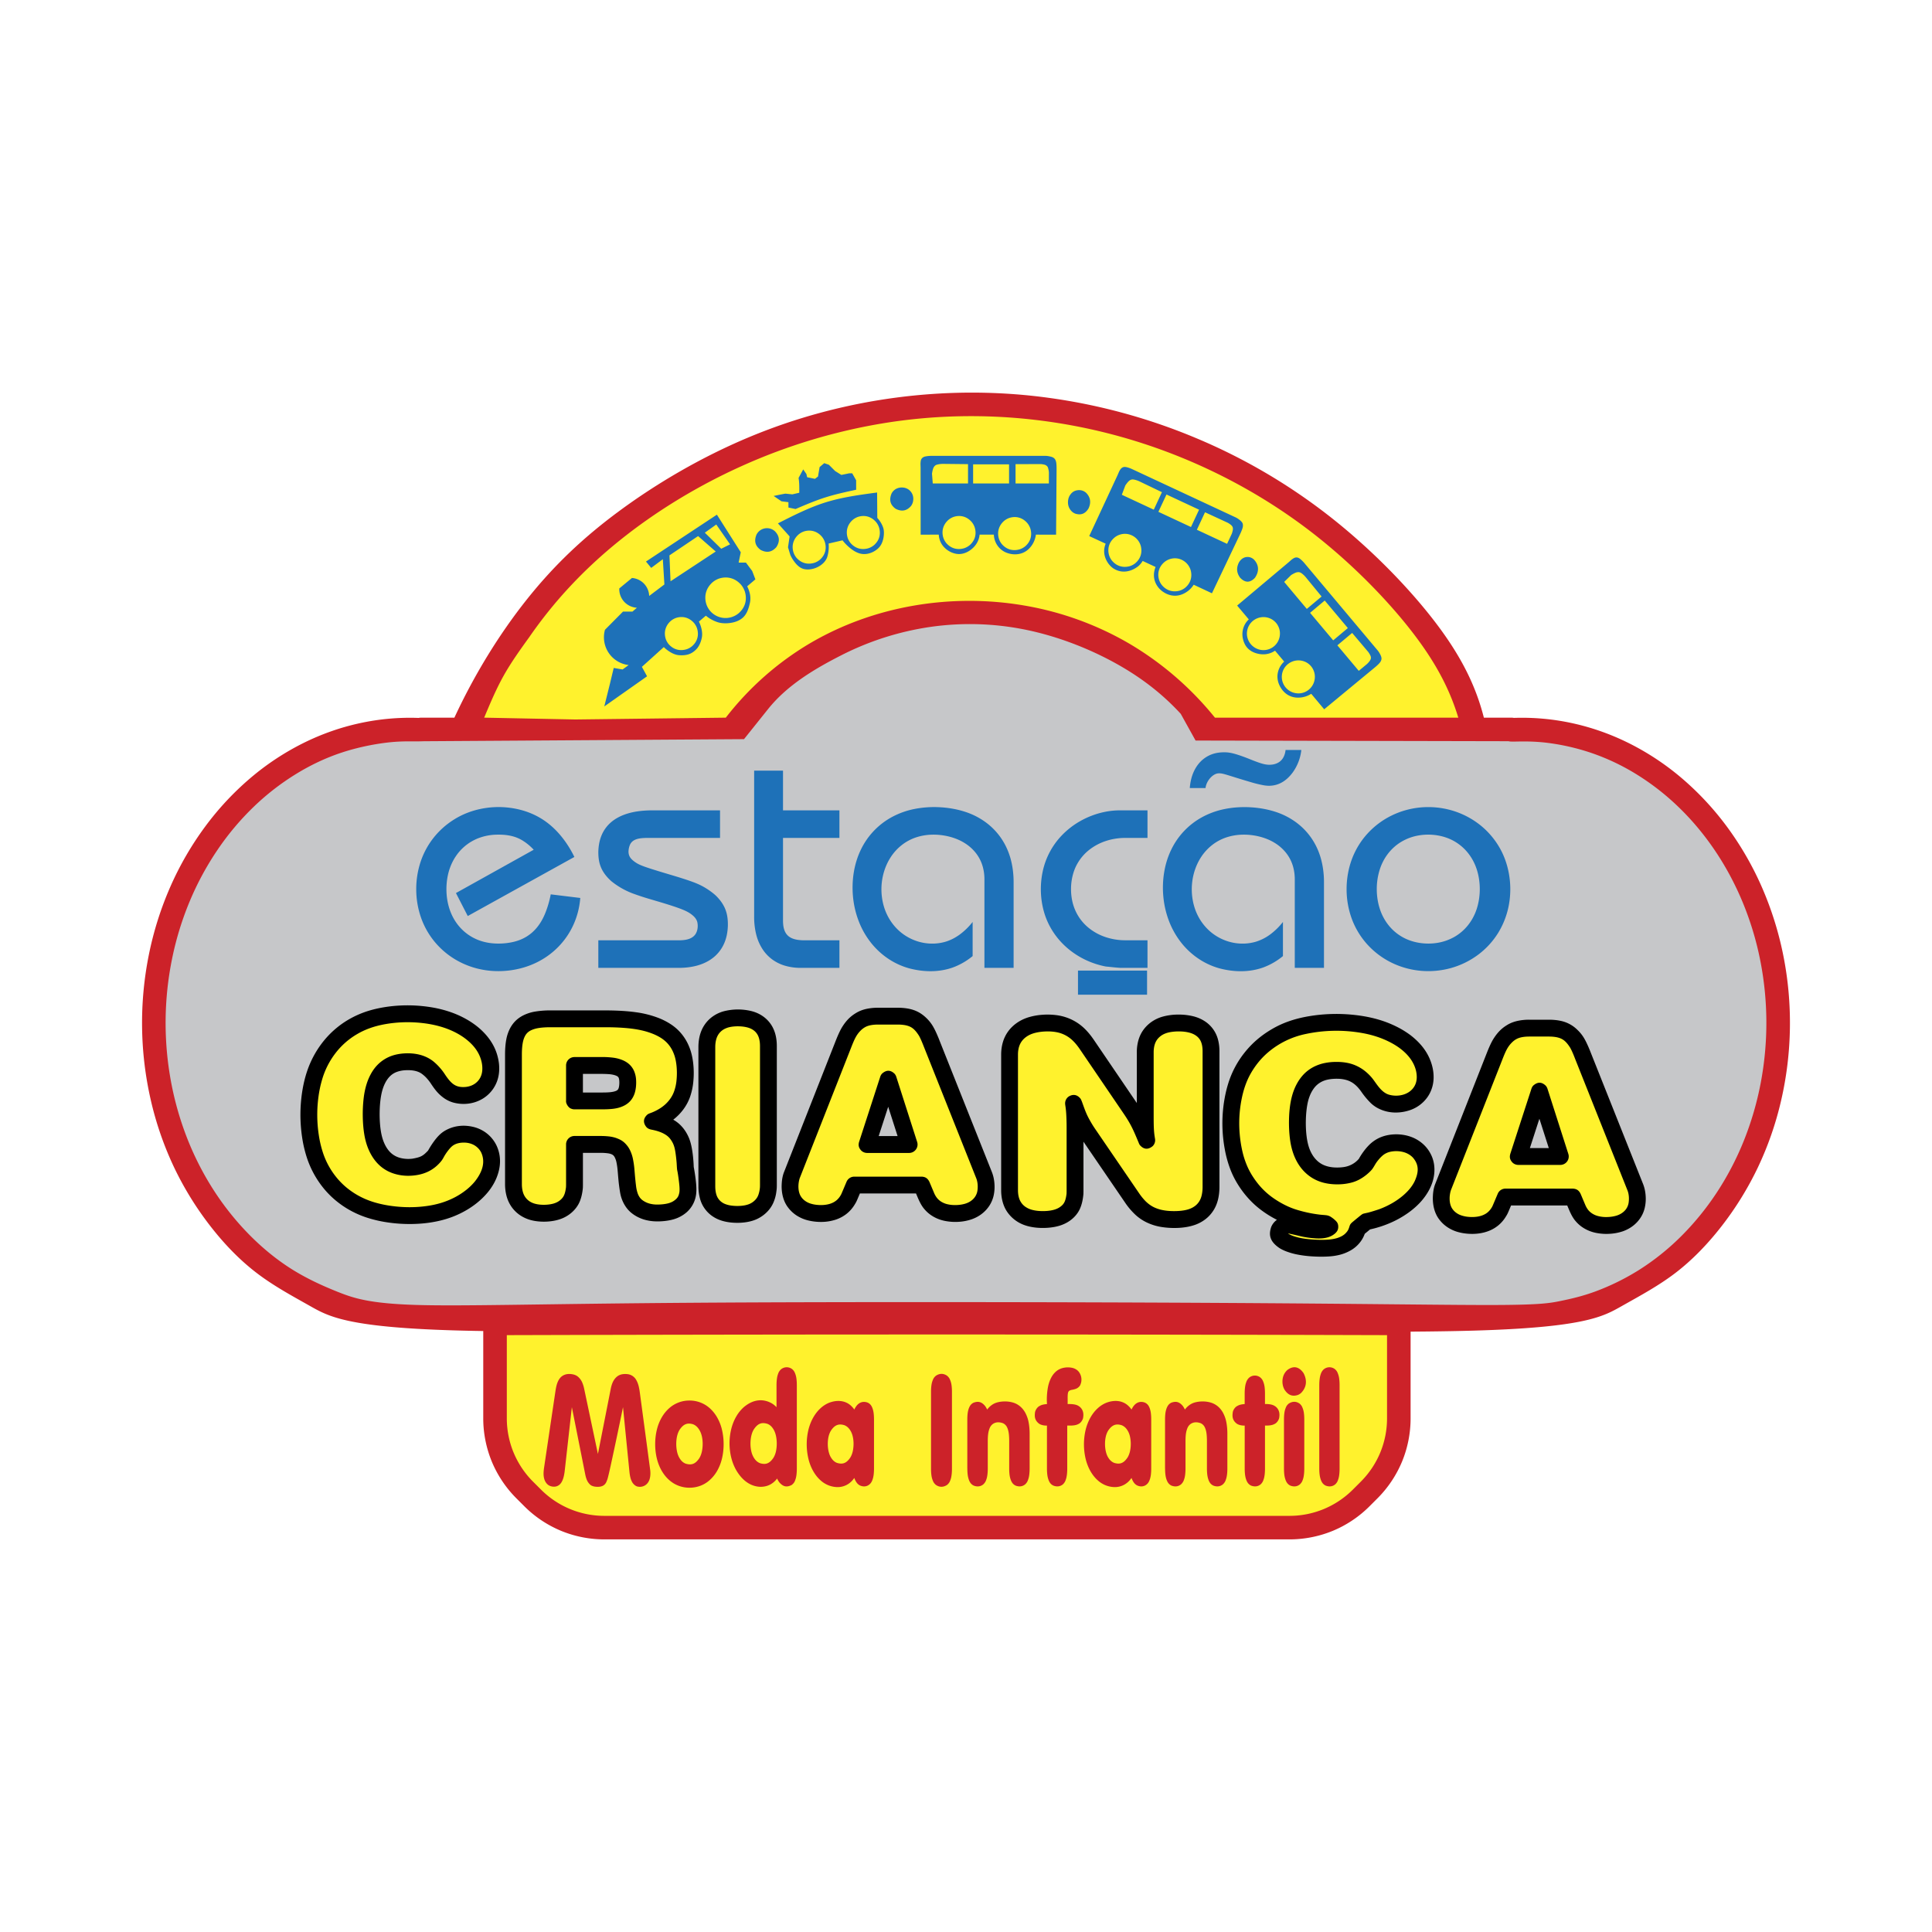 <svg xmlns="http://www.w3.org/2000/svg" width="2500" height="2500" viewBox="0 0 192.756 192.756"><g fill-rule="evenodd" clip-rule="evenodd"><path fill="#fff" d="M0 0h192.756v192.756H0V0z"/><path d="M57.908 55.286c6.137-5.376 13.307-9.638 21.044-12.159 7.899-2.575 16.253-3.759 24.329-2.629a70.97 70.97 0 0 1 27.291 9.856c5.4 3.336 8.844 9.528 13.15 15.129 1.506 1.958 2.039 4.583 3.287 6.247.287.382.996.198 1.646.324 4.109.801 8.412.617 11.836 2.304 4.369 2.153 8.441 4.943 10.846 8.875 3.553 5.807 5.936 12.415 6.248 19.063.266 5.686-1.391 11.408-4.6 16.111-3.551 5.201-8.66 9.377-14.475 11.834-5.002 2.115-11.318 1.027-17.416 1.648-.814.082-1.654-.049-1.98.324-.395.449-.299 1.381-.324 2.303-.09 3.393.67 6.846 0 9.865-.439 1.982-1.639 3.736-3.285 4.932-2.236 1.625-4.799 2.846-7.57 2.953-22.709.879-45.692.309-68.705 0-1.521-.021-3.016-.277-4.275-.982-1.584-.885-2.988-2.115-3.951-3.617-.827-1.291-1.064-2.947-1.314-4.6-.308-2.041-.136-4.16-.324-6.246-.16-1.77-.031-3.566-.657-4.607-.28-.469-1.327-.168-2.304-.324-4.876-.779-9.896-.619-14.141-2.305a24.498 24.498 0 0 1-9.856-7.227c-3.081-3.76-5.424-8.15-6.579-12.826-1.092-4.418-.824-9.162 0-13.807.775-4.371 2.186-8.625 4.608-12.168 2.184-3.195 5.358-5.693 8.875-7.561 3.641-1.934 7.909-2.712 12.16-3.609 1.746-.369 3.643.305 4.933 0 .358-.085.316-.816.657-1.323 3.722-5.533 6.262-11.762 10.846-15.778z" fill="#fff22d"/><path d="M159.988 74.349c5.035 2.486 9.725 5.742 12.477 10.24 3.152 5.152 4.553 11.427 4.617 17.698.059 5.586-1.521 11.17-4.268 16.076-2.404 4.297-6.242 7.762-10.547 10.393-3.057 1.869-6.977 2.201-10.873 2.705-3.652.473-7.408.143-11.162.146-30.33.027-60.663.006-90.995-.053-3.31-.006-6.62.223-9.856-.145-2.687-.305-5.372-.617-7.621-1.834-3.598-1.949-7.002-4.297-9.464-7.416-2.952-3.74-5.208-8.053-6.357-12.637-1.108-4.416-1.048-9.119-.248-13.688.732-4.18 2.363-8.194 4.702-11.733 2.138-3.236 5.142-5.891 8.414-8.115 2.234-1.519 4.91-2.333 7.655-2.807 4.011-.693 8.191-.559 12.365-.649 12.142-.263 24.296-.145 24.296-.145s4.263-5.08 9.754-7.714c4.644-2.228 9.481-4.073 14.243-3.797 5.461.316 10.846 2.872 16.154 5.555 4.139 2.092 7.107 6.204 7.107 6.204s10.023.058 20.047.008c2.531-.013 5.061-.362 7.553-.145 4.263.373 8.564.152 12.007 1.853z" fill="#c6c7c9"/><path d="M57.305 85.499l-10.637 5.893L45.49 89.1l7.757-4.321a5.27 5.27 0 0 0-1.167-.954c-.819-.488-1.769-.591-2.763-.542a5.41 5.41 0 0 0-1.457.295 4.785 4.785 0 0 0-2.249 1.662 5.187 5.187 0 0 0-.7 1.299c-.351.941-.464 2.115-.29 3.212.085.537.236 1.041.443 1.497.208.456.472.864.783 1.221a4.783 4.783 0 0 0 2.38 1.483c.471.127.974.19 1.503.189.529 0 1.084-.064 1.57-.186.485-.122.9-.301 1.271-.533.37-.232.696-.519.992-.876.296-.357.561-.786.8-1.349.237-.562.448-1.258.585-1.967l2.946.36c-.069.905-.293 1.8-.66 2.624s-.875 1.577-1.501 2.223a7.848 7.848 0 0 1-2.201 1.592c-1.634.803-3.669 1.078-5.558.684a8.207 8.207 0 0 1-2.589-1.011 7.971 7.971 0 0 1-2.061-1.791 7.867 7.867 0 0 1-1.329-2.389 8.621 8.621 0 0 1-.467-2.779 8.658 8.658 0 0 1 .444-2.785c.297-.881.741-1.689 1.309-2.401s1.26-1.325 2.044-1.809c1.568-.984 3.54-1.385 5.395-1.172.93.103 1.822.35 2.635.742s1.547.928 2.217 1.637c.67.711 1.275 1.593 1.733 2.544zM59.695 96.564v-2.75h8.051c.26 0 .52-.022.731-.066.212-.044.376-.107.512-.185s.243-.167.332-.274c.263-.312.36-.851.24-1.326-.089-.285-.277-.522-.641-.784-.19-.135-.434-.277-.874-.452s-1.076-.383-1.612-.549c-.536-.166-.973-.291-1.536-.459a26.42 26.42 0 0 1-1.791-.587A7.744 7.744 0 0 1 61 87.922c-1.118-.996-1.3-1.928-1.305-2.902.004-.302.036-.623.094-.917.058-.293.142-.56.249-.807a3.471 3.471 0 0 1 .925-1.258c.204-.175.434-.334.698-.477.264-.143.561-.269.896-.375a6.942 6.942 0 0 1 1.128-.247c.424-.058.901-.09 1.378-.09h6.775v2.75h-7.266c-.284 0-.568.02-.788.059s-.375.096-.5.164a.95.95 0 0 0-.3.245c-.156.179-.266.549-.278.884.004.453.186.755.767 1.133.195.123.434.246 1.038.453s1.572.497 2.205.686c.632.189.929.277 1.367.417.438.14 1.018.33 1.48.528.462.198.809.404 1.107.604s.55.395.765.598c1.025 1.011 1.196 1.958 1.185 2.969a5.414 5.414 0 0 1-.103.929c-.06.298-.146.571-.254.824a3.73 3.73 0 0 1-.913 1.289c-.197.179-.417.34-.663.484s-.519.269-.819.372c-.629.22-1.379.327-2.123.328h-8.05v-.001zM83.75 80.85v2.75h-5.629v8.25c0 .235.02.47.059.666.04.196.097.353.167.486.071.134.155.245.256.342.101.096.22.177.365.246.146.069.318.125.541.165.224.04.498.06.772.06h3.469v2.75h-3.862a5.578 5.578 0 0 1-1.576-.218 4.132 4.132 0 0 1-1.277-.631 3.945 3.945 0 0 1-.952-1.011 4.796 4.796 0 0 1-.622-1.417 7.16 7.16 0 0 1-.22-1.798V76.889h2.88v3.961h5.629zM101.129 96.564h-2.912v-8.839c0-.497-.074-.994-.227-1.448a3.898 3.898 0 0 0-.674-1.227 4.357 4.357 0 0 0-1.108-.96c-.894-.555-2.115-.851-3.25-.814a5.463 5.463 0 0 0-1.627.292c-.502.176-.958.427-1.366.748s-.77.709-1.07 1.161-.541.966-.704 1.517a6.109 6.109 0 0 0-.006 3.444c.161.544.4 1.046.705 1.495.303.447.671.841 1.087 1.165 1.255.972 2.894 1.295 4.377.852.478-.147.944-.38 1.401-.713a6.638 6.638 0 0 0 1.285-1.254v3.405a6.759 6.759 0 0 1-1.985 1.142c-1.363.48-2.875.47-4.358.078a7.21 7.21 0 0 1-2.046-.936 7.551 7.551 0 0 1-1.696-1.543 8.212 8.212 0 0 1-1.219-2.068 9.174 9.174 0 0 1-.617-2.448c-.094-.854-.072-1.732.061-2.558s.376-1.599.716-2.298a7.29 7.29 0 0 1 3.089-3.239 7.97 7.97 0 0 1 2.259-.808 10.226 10.226 0 0 1 2.612-.167c.884.054 1.75.219 2.519.479a7.222 7.222 0 0 1 2.019 1.054c.582.437 1.076.952 1.48 1.539s.717 1.246.932 1.986c.213.741.322 1.563.322 2.385v8.578h.001zM111.789 96.564c-.492-.016-.982-.085-1.475-.137-.713-.139-1.41-.369-2.062-.685s-1.258-.715-1.791-1.178-.992-.987-1.369-1.559a7.305 7.305 0 0 1-.883-1.857 8.208 8.208 0 0 1-.357-2.101 8.494 8.494 0 0 1 .189-2.148 7.419 7.419 0 0 1 1.946-3.603 7.961 7.961 0 0 1 1.672-1.308c1.264-.742 2.699-1.14 4.076-1.139h2.75v2.75h-2.227c-.67 0-1.34.11-1.951.315a5.426 5.426 0 0 0-1.637.877 4.665 4.665 0 0 0-1.145 1.314c-.588.983-.795 2.302-.594 3.532.1.606.301 1.166.594 1.667.291.5.676.942 1.145 1.314a5.394 5.394 0 0 0 1.637.878 6.186 6.186 0 0 0 1.951.315h2.227v2.75h-2.696v.003zm-1.475-.136c.492.051.984.104 1.475.137l-1.475-.137zM132.092 96.564h-2.912v-8.839c0-.497-.076-.994-.227-1.448a3.903 3.903 0 0 0-.676-1.227 4.318 4.318 0 0 0-1.107-.96c-.893-.555-2.115-.851-3.25-.814a5.463 5.463 0 0 0-1.627.292c-.502.176-.959.427-1.367.748s-.77.709-1.07 1.161-.539.966-.703 1.517a6.145 6.145 0 0 0-.006 3.444c.16.544.4 1.046.703 1.495.305.447.672.841 1.088 1.165 1.256.972 2.895 1.295 4.377.852a4.72 4.72 0 0 0 1.402-.713A6.6 6.6 0 0 0 128 91.983v3.405a6.754 6.754 0 0 1-1.984 1.142c-1.361.482-2.873.473-4.357.081a7.205 7.205 0 0 1-2.045-.936 7.577 7.577 0 0 1-1.697-1.543 8.271 8.271 0 0 1-1.219-2.068 9.171 9.171 0 0 1-.615-2.448c-.096-.854-.072-1.732.061-2.558s.375-1.599.717-2.298a7.304 7.304 0 0 1 3.088-3.239 7.987 7.987 0 0 1 2.26-.808c.826-.166 1.727-.222 2.611-.167s1.75.219 2.52.479a7.202 7.202 0 0 1 2.018 1.054c.582.437 1.076.952 1.48 1.539s.719 1.246.932 1.986.324 1.563.324 2.385v8.575h-.002zM128.262 74.827h1.572a4.708 4.708 0 0 1-.871 2.257c-.695.931-1.459 1.25-2.148 1.304-.207.017-.43.011-.74-.041a11.593 11.593 0 0 1-1.256-.305 87.55 87.55 0 0 1-1.705-.517c-.475-.148-.734-.23-.949-.287-.551-.149-.838-.107-1.215.188-.383.316-.635.792-.672 1.198h-1.572c.021-.314.072-.627.146-.917.072-.291.172-.557.289-.801.119-.243.256-.463.41-.659s.324-.366.508-.513c.666-.519 1.336-.67 2.055-.678.266-.001.539.022.893.108.355.086.787.235 1.125.36.338.125.58.227.861.337.281.11.604.23.871.31.268.08.484.118.686.127.203.01.395-.01.562-.05.17-.039.316-.099.447-.178.129-.078.242-.175.338-.292.212-.256.328-.604.365-.951zM134.35 88.707c0-1.034.182-2.067.537-3.012a7.857 7.857 0 0 1 1.557-2.537 8.046 8.046 0 0 1 2.385-1.786 8.308 8.308 0 0 1 2.91-.814 8.476 8.476 0 0 1 3.033.276 8.248 8.248 0 0 1 2.705 1.329 7.948 7.948 0 0 1 2.006 2.194c1.049 1.684 1.43 3.859 1.064 5.89a8.125 8.125 0 0 1-1.064 2.809 7.933 7.933 0 0 1-2.006 2.194 8.28 8.28 0 0 1-2.705 1.33c-.98.273-2.018.367-3.033.275s-2.008-.37-2.91-.813a8.06 8.06 0 0 1-2.385-1.786 7.885 7.885 0 0 1-1.557-2.537 8.595 8.595 0 0 1-.537-3.012zm3.011 0c0 .684.105 1.368.307 1.981a5.14 5.14 0 0 0 .869 1.623c.373.466.82.853 1.332 1.149 1.01.595 2.332.811 3.566.604a5.067 5.067 0 0 0 1.695-.604c.51-.296.959-.684 1.33-1.149.373-.465.67-1.009.871-1.623.201-.614.307-1.298.307-1.982s-.105-1.368-.307-1.982-.498-1.157-.871-1.623a4.748 4.748 0 0 0-1.33-1.149c-1.012-.595-2.334-.811-3.566-.604a5.035 5.035 0 0 0-1.695.604c-.512.296-.959.684-1.332 1.149s-.668 1.009-.869 1.623a6.454 6.454 0 0 0-.307 1.983zM114.443 99.242v-2.406h-6.892v2.406h6.892z" fill="#1e71b8"/><path d="M54.307 146.264c-.018.121-.037.242-.048.344-.04.338-.04.615.026.889.035.141.085.256.143.355.148.24.298.34.477.412.268.09.663.127.979-.197.114-.127.165-.221.234-.371.041-.096.085-.215.126-.381a4.97 4.97 0 0 0 .102-.602l.708-6.318 1.329 6.674c.037.186.085.371.138.51.052.141.106.236.158.314.237.326.36.344.573.41.101.021.227.035.342.037.328.004.687-.055.889-.453.027-.061.052-.121.089-.219.037-.096.087-.227.356-1.445a441.22 441.22 0 0 0 1.229-5.828l.645 6.473c.02.199.054.396.094.553s.086.27.13.361c.115.275.398.506.592.533a.981.981 0 0 0 1.073-.465c.202-.318.225-.822.18-1.178-.34-2.574-.693-5.186-1.041-7.779-.031-.229-.073-.455-.12-.633s-.097-.303-.144-.408c-.113-.229-.189-.373-.435-.557-.264-.174-.467-.205-.768-.211-.352.008-.704.084-1.02.477-.082.105-.161.23-.232.398s-.133.381-.176.596l-1.281 6.506-1.37-6.492a3.272 3.272 0 0 0-.183-.609 1.619 1.619 0 0 0-.235-.398c-.209-.254-.374-.344-.596-.416-.342-.088-.895-.152-1.328.266a1.427 1.427 0 0 0-.268.402c-.046.098-.094.219-.14.387s-.086.385-.119.602l-1.108 7.461zM65.367 144.08c0 .52.065 1.039.183 1.498s.289.861.495 1.207.449.641.723.881c.582.52 1.305.764 2.021.764.378 0 .756-.07 1.098-.199.341-.129.645-.318.916-.559a3.64 3.64 0 0 0 .717-.873c.205-.346.375-.744.493-1.207.118-.461.183-.986.183-1.512a6.21 6.21 0 0 0-.183-1.51 4.557 4.557 0 0 0-.494-1.207 3.687 3.687 0 0 0-.716-.875 3.007 3.007 0 0 0-2.014-.756 3.01 3.01 0 0 0-2.02.761 3.672 3.672 0 0 0-.724.883 4.552 4.552 0 0 0-.495 1.207c-.118.46-.183.979-.183 1.497zm2.103-.023c0-.289.033-.572.09-.807.057-.236.138-.422.227-.576.429-.664.866-.727 1.367-.572.213.086.427.236.632.58.091.154.172.344.229.578.058.234.091.512.091.797 0 .287-.035.58-.092.82-.058.242-.14.43-.229.584-.44.674-.857.719-1.376.568-.218-.088-.42-.232-.62-.566-.088-.15-.17-.34-.228-.58a3.731 3.731 0 0 1-.091-.826zM77.533 147.514c.061.139.138.27.217.373.402.475.778.512 1.244.264.283-.225.316-.396.394-.625.073-.232.113-.625.112-1.014v-8.309c0-.232-.014-.465-.038-.646a2.283 2.283 0 0 0-.093-.42c-.08-.225-.135-.363-.337-.539a.883.883 0 0 0-1.158.064c-.18.197-.222.332-.288.541-.073.232-.113.617-.112 1v2.193a2.31 2.31 0 0 0-.454-.373c-.825-.477-1.832-.467-2.827.383a3.706 3.706 0 0 0-.716.883c-.21.354-.386.766-.506 1.227a6.017 6.017 0 0 0 .003 2.98c.122.467.301.887.516 1.248.708 1.164 1.59 1.584 2.41 1.596.225-.002.45-.037.653-.104.202-.066.382-.164.546-.287a2.13 2.13 0 0 0 .434-.435zm-2.658-3.485c0-.285.034-.576.092-.816s.14-.43.23-.584c.436-.672.856-.727 1.366-.574.214.086.417.23.615.562.089.152.17.34.228.582.058.244.092.539.092.83 0 .293-.034.58-.09.816a2.125 2.125 0 0 1-.226.574c-.432.666-.855.715-1.36.562-.215-.088-.425-.234-.628-.574a2.127 2.127 0 0 1-.228-.576 3.48 3.48 0 0 1-.091-.802zM82.588 144.057c0-.271.031-.537.085-.758.055-.221.131-.398.217-.545.422-.65.851-.715 1.356-.561.21.086.414.227.611.555.086.146.163.326.217.549s.086.488.085.76c0 .271-.033.549-.088.779-.056.23-.135.414-.222.562-.429.66-.84.703-1.342.555-.213-.086-.415-.229-.61-.557-.199-.32-.309-.839-.309-1.339zm2.644 3.398c.047.131.106.258.166.357.099.158.177.254.348.365.277.152.745.229 1.105-.18.111-.141.159-.248.217-.418.035-.105.069-.238.093-.422.024-.182.039-.414.039-.646v-4.877c0-.217-.012-.436-.032-.605a2.513 2.513 0 0 0-.078-.398c-.082-.271-.201-.547-.521-.691-.305-.119-.753-.139-1.116.324a1.934 1.934 0 0 0-.218.367 2.215 2.215 0 0 0-.427-.465c-.579-.463-1.349-.492-2.077-.217-.292.115-.573.289-.836.523s-.506.527-.716.881-.385.768-.506 1.23a6.256 6.256 0 0 0 .001 3.033c.12.471.293.877.498 1.221.205.346.44.631.695.857a2.565 2.565 0 0 0 1.653.674 1.94 1.94 0 0 0 1.274-.431c.168-.136.316-.3.438-.482zM94.977 146.543v-7.678c0-.229-.014-.455-.038-.635a2.217 2.217 0 0 0-.093-.414c-.081-.227-.138-.367-.345-.549-.304-.221-.708-.295-1.138 0-.225.199-.267.336-.344.547-.086.24-.133.646-.131 1.051v7.678c0 .227.014.453.038.633s.059.311.093.416c.081.227.138.367.345.549.303.221.709.293 1.138 0 .225-.201.267-.336.345-.547.084-.24.131-.649.13-1.051zM96.512 146.512c0 .215.012.43.032.602.021.17.05.297.079.398.083.275.204.559.535.711.254.098.656.152.992-.17.18-.197.223-.332.289-.541.072-.232.111-.617.111-1v-2.77c0-.225.012-.451.033-.629s.051-.307.08-.41c.084-.258.145-.443.406-.643.275-.176.582-.209.984-.072a.848.848 0 0 1 .434.441c.029.062.059.139.088.24.029.104.059.232.08.422.021.188.033.436.033.682v2.738c0 .215.012.43.031.602.021.17.051.297.08.398.084.275.203.559.535.711.252.098.656.152.992-.17.18-.197.221-.332.287-.541.074-.232.113-.617.113-1v-3.479c0-.4-.037-.801-.1-1.127a3.288 3.288 0 0 0-.252-.789 2.331 2.331 0 0 0-.328-.529c-.121-.148-.258-.273-.418-.385s-.348-.207-.578-.273a2.882 2.882 0 0 0-.791-.107c-.279 0-.562.039-.791.105-.227.066-.4.162-.559.281s-.301.262-.42.424a1.872 1.872 0 0 0-.219-.371c-.371-.441-.721-.471-1.154-.307a.862.862 0 0 0-.374.377c-.035.064-.07.143-.104.246a2.3 2.3 0 0 0-.092.416c-.024.18-.037.41-.037.641v4.878h.003zM106.52 140.084v-.527a4.52 4.52 0 0 1 .006-.381c.018-.234.055-.363.184-.436a.737.737 0 0 1 .25-.078c.117-.021.234-.051.324-.082a.852.852 0 0 0 .471-.352 1.28 1.28 0 0 0-.135-1.379 1.074 1.074 0 0 0-.223-.201 1.328 1.328 0 0 0-.352-.162 2.073 2.073 0 0 0-1.086.02c-.32.1-.574.258-.834.568-.113.139-.217.303-.316.518s-.193.48-.26.838a6.952 6.952 0 0 0-.107 1.25c-.002.078.012.252.014.406a2.228 2.228 0 0 0-.457.07 1.196 1.196 0 0 0-.303.131c-.227.117-.412.434-.436.648-.033.299-.078.74.404 1.102.193.137.496.203.791.193v4.281c0 .215.012.43.033.602.02.17.049.297.078.398.084.275.203.559.535.711.25.096.652.152.984-.166.178-.195.217-.326.283-.531.072-.232.113-.625.111-1.014v-4.281h.322c.178 0 .355-.018.496-.049.139-.031.24-.074.318-.119.242-.113.43-.432.453-.643.045-.299.041-.693-.285-1.012a1.1 1.1 0 0 0-.205-.15c-.258-.157-.676-.185-1.058-.173zM110.248 144.057a3.227 3.227 0 0 1 .084-.758c.055-.221.131-.398.217-.545.424-.65.852-.715 1.357-.561.209.086.414.227.609.555.086.146.164.326.217.549a3.458 3.458 0 0 1-.002 1.539c-.057.23-.135.414-.223.562-.43.66-.84.703-1.342.555-.213-.086-.414-.229-.611-.557-.197-.32-.308-.839-.306-1.339zm2.643 3.398c.047.131.107.258.166.357.098.158.178.254.348.365.277.152.744.229 1.105-.18.111-.141.158-.248.217-.418.035-.105.068-.238.094-.422.023-.182.037-.414.037-.646v-4.877c0-.217-.012-.436-.031-.605a2.404 2.404 0 0 0-.078-.398c-.082-.271-.201-.547-.521-.691-.305-.119-.752-.139-1.115.324-.08.102-.158.232-.219.367a2.246 2.246 0 0 0-.428-.465c-.578-.463-1.348-.492-2.076-.217a2.807 2.807 0 0 0-.836.523c-.264.234-.508.527-.717.881s-.385.768-.506 1.23a6.305 6.305 0 0 0 0 3.033c.121.471.295.877.498 1.221.205.346.441.631.695.857a2.566 2.566 0 0 0 1.654.674 1.937 1.937 0 0 0 1.273-.431c.168-.136.319-.3.44-.482zM116.24 146.512c0 .215.012.43.033.602.02.17.049.297.078.398.084.275.205.559.535.711.254.098.658.152.992-.17.18-.197.223-.332.289-.541.072-.232.111-.617.111-1v-2.77c0-.225.012-.451.033-.629s.051-.307.08-.41c.084-.258.145-.443.406-.643.275-.176.582-.209.984-.072a.848.848 0 0 1 .434.441c.029.062.059.139.088.24.029.104.061.232.08.422.021.188.033.436.033.682v2.738c0 .215.012.43.033.602.02.17.049.297.078.398.084.275.203.559.535.711.252.098.656.152.992-.17.18-.197.223-.332.287-.541.074-.232.113-.617.113-1v-3.479c0-.4-.037-.801-.1-1.127a3.288 3.288 0 0 0-.252-.789 2.331 2.331 0 0 0-.328-.529 1.994 1.994 0 0 0-.996-.658 2.882 2.882 0 0 0-.791-.107c-.279 0-.562.039-.791.105-.227.066-.4.162-.559.281s-.301.262-.42.424a1.872 1.872 0 0 0-.219-.371c-.371-.441-.721-.471-1.154-.307a.865.865 0 0 0-.373.377c-.035.064-.07.143-.104.246a2.363 2.363 0 0 0-.094.416c-.023.18-.037.41-.037.641v4.878h.004zM124.184 142.23v4.281c0 .215.012.43.033.602.02.17.049.297.078.398.084.275.203.559.535.711.25.096.652.152.984-.166.178-.195.217-.326.283-.531.072-.232.113-.625.111-1.014v-4.281c.16.004.471-.004.652-.049a1.13 1.13 0 0 0 .318-.119c.242-.113.43-.432.453-.643.045-.297.043-.697-.283-1.016a.977.977 0 0 0-.203-.148c-.227-.137-.592-.186-.938-.172v-1.051a5.38 5.38 0 0 0-.037-.646 2.31 2.31 0 0 0-.094-.42c-.08-.225-.135-.361-.338-.539a.882.882 0 0 0-1.156.064c-.18.199-.223.334-.289.541-.072.232-.113.617-.111 1v1.053a2.228 2.228 0 0 0-.457.07 1.178 1.178 0 0 0-.301.131c-.229.117-.414.434-.436.648-.035.299-.08.74.402 1.102.196.138.499.204.794.194zM130.129 146.512v-4.877c0-.23-.014-.463-.037-.643a2.276 2.276 0 0 0-.094-.416c-.078-.221-.133-.357-.332-.533-.295-.213-.682-.279-1.1.004-.219.195-.258.326-.334.531a2.217 2.217 0 0 0-.092.416c-.025.18-.037.41-.037.641v4.877c0 .215.012.43.031.602.021.17.051.297.08.398.084.275.203.559.533.711.252.096.654.152.984-.166.18-.195.219-.326.285-.531.074-.233.113-.626.113-1.014zm-2.18-8.676c.002.268.059.564.221.832.379.572.824.67 1.314.51.115-.045.225-.113.322-.199.545-.545.635-1.246.252-1.977-.459-.67-1.025-.768-1.627-.309-.359.332-.478.743-.482 1.143zM131.625 138.203v8.309c0 .215.012.43.033.602.021.17.049.297.08.398.082.275.203.559.533.711.25.096.652.152.984-.166.18-.195.219-.326.283-.531.074-.232.113-.625.113-1.014v-8.309a4.97 4.97 0 0 0-.039-.646 2.118 2.118 0 0 0-.094-.42c-.078-.225-.135-.363-.336-.539a.883.883 0 0 0-1.158.064c-.18.197-.221.332-.287.541-.071.233-.112.617-.112 1zM150.797 71.601c.08 0 .158.009.234.024 1.965-.068 3.938.11 5.877.536 1.938.426 3.842 1.1 5.67 2.017a26.158 26.158 0 0 1 5.221 3.469 29.004 29.004 0 0 1 4.502 4.836 31.349 31.349 0 0 1 3.463 5.987 33.302 33.302 0 0 1 2.15 6.824c.477 2.371.701 4.816.666 7.257s-.33 4.879-.873 7.229a32.56 32.56 0 0 1-2.34 6.729 32.021 32.021 0 0 1-3.621 5.85c-1.383 1.775-2.92 3.369-4.607 4.656s-3.525 2.27-5.357 3.305c-1.832 1.033-3.658 2.119-14.803 2.438s-31.607-.133-51.586-.139c-19.979-.006-39.472.432-50.133.113-10.661-.32-12.489-1.396-14.32-2.428-1.831-1.033-3.666-2.021-5.351-3.314-1.686-1.291-3.222-2.885-4.603-4.664a32.004 32.004 0 0 1-3.615-5.855 32.723 32.723 0 0 1-2.331-6.732 34.45 34.45 0 0 1-.188-14.486 33.167 33.167 0 0 1 2.159-6.82 31.277 31.277 0 0 1 3.471-5.981 28.937 28.937 0 0 1 4.506-4.829 26.12 26.12 0 0 1 5.224-3.461c3.691-1.845 7.653-2.677 11.549-2.534.08-.016.16-.025.24-.025h3.333c1.984-4.28 4.476-8.331 7.202-11.762 2.726-3.431 5.684-6.241 9.354-8.936 3.67-2.695 8.052-5.276 12.73-7.241 9.369-3.94 19.856-5.354 29.951-3.98a58.347 58.347 0 0 1 14.768 4.028 57.84 57.84 0 0 1 13.393 7.866c4.143 3.257 7.92 7.154 10.514 10.567 2.596 3.414 4.008 6.345 4.801 9.458h2.75v-.002zm-76.568 2.145l-31.939.207c-.292.009-.585.018-1.15.015-.565-.002-1.403-.017-2.628.133s-2.836.462-4.408.98S31 76.32 29.526 77.227a24.817 24.817 0 0 0-4.204 3.258 26.984 26.984 0 0 0-3.603 4.28 29.217 29.217 0 0 0-2.783 5.137 30.855 30.855 0 0 0-1.772 5.772 32.116 32.116 0 0 0-.102 12.245 31.133 31.133 0 0 0 1.679 5.816 29.29 29.29 0 0 0 2.701 5.199c1.052 1.604 2.247 3.068 3.541 4.365s2.688 2.426 4.157 3.346c1.468.918 3.009 1.627 4.571 2.25 1.562.621 3.145 1.158 7.812 1.299 4.667.143 12.42-.109 27.551-.217s37.639-.07 52.822.016c15.184.088 23.043.225 27.443.205 4.398-.018 5.34-.191 6.373-.404 1.031-.213 2.156-.465 3.486-.955a23.787 23.787 0 0 0 4.33-2.137 24.457 24.457 0 0 0 4.168-3.328c1.299-1.289 2.498-2.746 3.555-4.346s1.975-3.338 2.719-5.186a31.053 31.053 0 0 0 1.699-5.807 32.143 32.143 0 0 0-.054-12.244 30.76 30.76 0 0 0-1.752-5.782c-.762-1.837-1.693-3.566-2.764-5.152s-2.277-3.029-3.59-4.299a24.784 24.784 0 0 0-4.195-3.28 22.188 22.188 0 0 0-4.572-2.167 22.394 22.394 0 0 0-4.514-1.017c-1.338-.151-2.402-.118-2.977-.109-.574.009-.656-.006-.736-.034l-31.232-.067-1.48-2.665c-1.805-1.963-3.926-3.626-6.537-5.066-2.611-1.44-5.711-2.659-8.875-3.312a27.78 27.78 0 0 0-9.519-.3 28.62 28.62 0 0 0-8.91 2.822c-2.749 1.398-5.44 3.017-7.329 5.378l-2.404 3.005zm-1.815-2.145a29.834 29.834 0 0 1 8.343-7.387c6.416-3.788 14.182-5.054 21.478-3.793a31.114 31.114 0 0 1 10.439 3.797 31.582 31.582 0 0 1 8.541 7.383h24.281c-.875-2.879-2.281-5.578-4.742-8.729-2.461-3.15-5.977-6.753-9.953-9.815s-8.414-5.585-13.076-7.469c-9.289-3.762-19.514-4.973-29.41-3.39a56.817 56.817 0 0 0-14.277 4.284c-4.514 2.027-8.708 4.612-12.277 7.492-3.568 2.88-6.512 6.056-8.95 9.585-.904 1.255-1.808 2.51-2.559 3.85s-1.349 2.766-1.946 4.192l9.092.182 15.016-.182z" fill="#cc2229"/><path d="M58.971 130.867c-9.708.029-9.793.041-9.876.064a1.172 1.172 0 0 0-.881 1.137v9.453c0 1.498.308 2.98.856 4.307a11.337 11.337 0 0 0 2.44 3.65l.812.812a11.317 11.317 0 0 0 3.651 2.439c1.327.549 2.809.855 4.307.855h68.392c1.498 0 2.98-.307 4.307-.855s2.592-1.381 3.65-2.439l.812-.812a11.345 11.345 0 0 0 2.439-3.65c.549-1.326.855-2.809.855-4.307v-9.453c-.012-.283-.055-.553-.396-.879-.084-.072-.178-.131-.277-.184s-.203-.1-5.658-.141c-5.455-.039-16.262-.074-31.328-.07-15.068.005-34.398.046-44.105.073zm79.414 2.34v8.314a8.932 8.932 0 0 1-.678 3.406 8.964 8.964 0 0 1-1.93 2.889l-.811.811a8.953 8.953 0 0 1-2.889 1.93 8.945 8.945 0 0 1-3.406.68H60.28a8.927 8.927 0 0 1-6.295-2.61l-.812-.811c-.838-.838-1.495-1.84-1.93-2.889s-.678-2.221-.678-3.406v-8.314c29.274-.086 58.546-.086 87.82 0z" fill="#cc2229"/><path d="M87.509 49.137l.019 2.532c.258.278.466.627.575.941.107.296.104.646.046 1.016a2.38 2.38 0 0 1-.143.507 1.627 1.627 0 0 1-.565.722c-.553.413-1.237.54-1.815.314-.315-.115-.685-.354-1.047-.693a4.395 4.395 0 0 1-.519-.567l-1.387.32a3.523 3.523 0 0 1-.108 1.236c-.112.47-.485.831-.872 1.049a2.3 2.3 0 0 1-.97.297c-.589.033-1.018-.13-1.537-.861a3.536 3.536 0 0 1-.335-.582l-.231-.765.16-1.084-1.166-1.302c1.562-.794 3.124-1.588 4.773-2.102 1.649-.513 3.386-.746 5.122-.978zm-8.136 1.65l-.712-.149v-.534l-.694-.089-.782-.533c.391-.079.782-.164 1.173-.231l.693.071.693-.16c-.002-.492.017-.983-.071-1.476l.463-.854.32.462.071.32.783.16.302-.231.16-.942.462-.391.462.16.622.623.623.391.782-.16h.302l.391.694.003.944c-1.039.225-2.077.449-3.085.77-1.007.32-1.984.737-2.961 1.155zm.854 2.23a1.645 1.645 0 0 0-.56.315c-.542.483-.696 1.133-.505 1.767.066.204.172.396.312.56.487.546 1.128.688 1.764.496.207-.066.399-.174.564-.313.548-.484.687-1.125.496-1.755a1.687 1.687 0 0 0-.315-.564c-.48-.543-1.13-.697-1.756-.506zm5.404-1.457a1.668 1.668 0 0 0-.56.314c-.542.483-.696 1.133-.505 1.767.066.204.173.396.312.559.487.546 1.128.688 1.764.497.207-.066.399-.174.564-.313.547-.484.687-1.124.496-1.755a1.646 1.646 0 0 0-.315-.563c-.478-.544-1.129-.698-1.756-.506zM91.854 53.344l-.006-6.654c0-.179-.015-.358-.008-.487.023-.259.025-.369.201-.538.156-.106.217-.113.4-.146.121-.018.289-.037.456-.037h11.416c.18 0 .359.04.488.069.207.052.299.091.422.221a.634.634 0 0 1 .102.177c.029.074.055.165.07.318s.021.369.02.584l-.049 6.494-2.014-.004c-.037.278-.121.551-.248.799s-.299.474-.492.653c-.418.386-.922.528-1.426.51a2.314 2.314 0 0 1-.787-.168 1.98 1.98 0 0 1-.646-.424 2.032 2.032 0 0 1-.596-1.371h-1.424c-.02.224-.076.443-.172.652s-.229.406-.393.582c-.54.563-1.225.803-1.834.666a2.139 2.139 0 0 1-.639-.248 2.19 2.19 0 0 1-.54-.438 1.949 1.949 0 0 1-.493-1.214l-1.808.004zm8.873-1.678a1.668 1.668 0 0 0-.561.315c-.541.483-.695 1.133-.504 1.767.066.205.172.396.312.56.486.546 1.127.688 1.764.496.207-.066.4-.174.564-.313.547-.484.686-1.124.496-1.755a1.692 1.692 0 0 0-.316-.563c-.478-.544-1.128-.699-1.755-.507zm-5.548-.106a1.668 1.668 0 0 0-.56.314c-.542.483-.696 1.133-.505 1.767.066.204.172.396.312.559.487.546 1.127.688 1.764.497.207-.066.399-.174.564-.313.548-.484.687-1.124.495-1.755a1.644 1.644 0 0 0-.314-.563c-.478-.544-1.129-.698-1.756-.506zm1.401-3.326v-1.925l-2.491-.027a2.634 2.634 0 0 0-.431.037c-.237.051-.343.065-.493.29-.081.127-.141.387-.179.651l.076.975h3.518v-.001zm.508 0h3.586v-1.907h-3.586v1.907zm7.558 0l.004-1.063c0-.134-.031-.266-.051-.36-.053-.192-.061-.273-.254-.395-.102-.06-.307-.097-.514-.116l-2.51.01v1.925h3.325v-.001zM108.672 53.484l2.807-6.033c.074-.162.139-.331.197-.445.098-.173.137-.239.277-.345a.475.475 0 0 1 .299-.071c.141.002.416.086.688.208l10.346 4.824c.164.077.311.188.414.27.316.261.307.392.307.582-.002.175-.137.515-.301.855l-2.789 5.864-1.822-.854c-.15.237-.342.448-.562.62-.682.515-1.455.637-2.23.244a2.354 2.354 0 0 1-.643-.484c-.551-.615-.676-1.385-.367-2.152l-1.289-.601c-.113.195-.258.37-.432.519-.688.542-1.656.801-2.545.189a2.09 2.09 0 0 1-.475-.494c-.398-.577-.514-1.261-.24-1.936l-1.64-.76zm8.75 2.229a1.655 1.655 0 0 0-1.219.341c-.58.475-.74 1.112-.58 1.735.059.207.156.404.289.573.471.575 1.115.735 1.744.577.209-.057.404-.155.572-.287.576-.473.732-1.112.572-1.739a1.659 1.659 0 0 0-1.378-1.2zm-4.983-2.441a1.654 1.654 0 0 0-1.219.34c-.58.475-.74 1.112-.58 1.735.059.208.156.404.289.574.471.576 1.115.735 1.744.577.209-.057.404-.155.572-.286.576-.473.732-1.113.572-1.739a1.659 1.659 0 0 0-1.378-1.201zm2.674-2.422l.814-1.745-2.246-1.078a2.591 2.591 0 0 0-.406-.147c-.266-.071-.404-.056-.568.054a.882.882 0 0 0-.184.17c-.076.086-.17.212-.254.344l-.344.916 3.188 1.486zm.461.214l3.25 1.517.807-1.729-3.25-1.516-.807 1.728zm6.852 3.195l.451-.963c.057-.121.086-.253.107-.348.066-.285-.002-.446-.203-.602a2.41 2.41 0 0 0-.277-.185l-2.279-1.052-.812 1.745 3.013 1.405zM123.43 60.417l5.092-4.282c.139-.115.266-.241.369-.32.246-.183.379-.218.541-.192.145.036.223.086.369.212.092.081.215.198.322.326l7.338 8.745c.115.138.201.301.262.419.15.307.133.46.031.657-.068.146-.328.399-.635.648l-5.006 4.136-1.291-1.545a2.42 2.42 0 0 1-1.588.366c-.262-.034-.504-.115-.725-.245s-.418-.308-.584-.52c-.486-.642-.641-1.427-.262-2.211.115-.228.271-.434.461-.604l-.914-1.089a2.066 2.066 0 0 1-1.309.36 2.434 2.434 0 0 1-.707-.148c-.221-.082-.418-.195-.582-.333s-.295-.302-.4-.496c-.289-.562-.385-1.281-.021-1.983.104-.195.24-.371.402-.519l-1.163-1.382zm6.988 5.718a1.666 1.666 0 0 0-2.279.522 1.646 1.646 0 0 0 1.129 2.499 1.62 1.62 0 0 0 1.223-.28c.174-.125.326-.285.441-.469a1.67 1.67 0 0 0 .211-1.25 1.69 1.69 0 0 0-.262-.587 1.67 1.67 0 0 0-.463-.435zm-3.484-4.318a1.665 1.665 0 0 0-1.838.057 1.641 1.641 0 0 0-.386 2.29 1.68 1.68 0 0 0 1.074.675 1.639 1.639 0 0 0 1.664-.749 1.67 1.67 0 0 0 .211-1.25 1.69 1.69 0 0 0-.262-.587 1.672 1.672 0 0 0-.463-.436zm3.447-1.065l1.475-1.237-1.58-1.926c-.1-.123-.217-.23-.305-.306-.244-.205-.373-.213-.539-.191-.135.016-.375.132-.613.281l-.697.685 2.259 2.694zm.326.389l2.307 2.748 1.461-1.226-2.307-2.748-1.461 1.226zm4.859 5.791l.816-.681c.213-.198.381-.423.393-.583.006-.13-.016-.19-.076-.319a2.747 2.747 0 0 0-.174-.285l-1.621-1.916-1.475 1.237 2.137 2.547zM60.852 68.223l.379-1.583.886.153.604-.44a2.791 2.791 0 0 1-2.364-3.52l1.798-1.812h.942l.448-.387a1.87 1.87 0 0 1-1.275-.601 1.86 1.86 0 0 1-.484-1.324l1.265-1.045a1.855 1.855 0 0 1 1.202.568c.333.347.502.795.516 1.225l1.517-1.145-.156-2.517-1.16.865-.521-.635 7.076-4.676 2.382 3.752-.213 1.031h.729l.623.835.32.836-.818.693c.305.615.399 1.201.243 1.773-.05.217-.119.452-.201.648-.081.197-.174.354-.275.487s-.212.24-.346.335a2.031 2.031 0 0 1-.468.251c-.491.196-1.284.276-1.877.095a3.627 3.627 0 0 1-1.2-.657l-.693.587c.262.538.406 1.176.27 1.698-.04.177-.102.366-.179.534a2.086 2.086 0 0 1-.271.442c-.553.632-1.125.722-1.812.68-.344-.034-.665-.169-1.009-.4a3.155 3.155 0 0 1-.501-.41l-2.187 1.973.516.943-4.267 3.004.561-2.256zm10.922-10.51c-.25.081-.485.213-.687.386-.666.592-.854 1.389-.619 2.165.081.251.211.485.382.687a2.02 2.02 0 0 0 2.165.608c.254-.082.491-.213.692-.384.672-.594.842-1.378.608-2.151a2.057 2.057 0 0 0-.386-.691c-.588-.666-1.386-.855-2.155-.62zm-4.295 3.928a1.659 1.659 0 0 0-.56.314c-.542.483-.696 1.133-.505 1.767.065.205.172.396.312.56.487.547 1.128.688 1.764.497.207-.067.4-.174.564-.313.548-.484.687-1.124.496-1.756a1.673 1.673 0 0 0-.315-.563c-.48-.543-1.13-.698-1.756-.506zm-.579-3.646l4.508-2.97-1.759-1.54-2.859 1.925.11 2.585zm3.421-4.848l1.637 1.603.88-.44-1.375-1.979-1.142.816zM76.523 52.697c.253.002.533.075.792.307.438.451.539.974.146 1.578-.438.508-.96.601-1.565.287-.583-.417-.663-.939-.422-1.526a1.169 1.169 0 0 1 1.049-.646zM89.973 48.636c.147 0 .294.025.427.075s.253.123.355.216c.343.324.428.748.322 1.177a1.12 1.12 0 0 1-.185.378c-.428.5-.939.585-1.532.28-.575-.413-.65-.917-.418-1.504.061-.127.145-.238.248-.331.217-.199.505-.291.783-.291zM107.654 48.899c.229.002.477.065.705.267.434.436.525.961.244 1.563-.371.6-.828.67-1.322.517a1.022 1.022 0 0 1-.328-.201c-.348-.327-.445-.739-.383-1.162a1.29 1.29 0 0 1 .133-.404c.272-.463.606-.568.951-.58zM124.469 55.568c.197 0 .414.063.615.237.48.49.605 1.135.125 1.839-.434.466-.934.568-1.479-.003-.336-.448-.416-.959-.113-1.541.244-.398.553-.526.852-.532z" fill="#1e71b8"/><path d="M42.046 115.346c.262-.135.462-.344.662-.551.257-.465.559-.906.831-1.234.271-.326.514-.539.79-.713.89-.541 1.936-.672 3.005-.389.335.094.647.23.93.406a3.412 3.412 0 0 1 1.296 1.469c.453 1.012.424 2.072-.015 3.166-.155.383-.364.764-.634 1.139s-.602.742-.991 1.092-.836.68-1.327.971a9.331 9.331 0 0 1-1.598.756c-.574.207-1.188.369-1.859.48-1.309.227-2.902.248-4.394.031a12.627 12.627 0 0 1-2.03-.453 9.525 9.525 0 0 1-1.696-.715 9.288 9.288 0 0 1-1.461-.979 8.87 8.87 0 0 1-1.23-1.221 9.543 9.543 0 0 1-1.723-3.145 12.487 12.487 0 0 1-.464-2.016 15.125 15.125 0 0 1 .014-4.53c.112-.721.274-1.395.479-2.008a9.71 9.71 0 0 1 1.757-3.16 9.103 9.103 0 0 1 2.695-2.19 9.47 9.47 0 0 1 1.673-.697c.608-.188 1.275-.33 1.988-.426a14.799 14.799 0 0 1 2.226-.123c.754.016 1.504.092 2.2.213a11.53 11.53 0 0 1 1.924.508 9.585 9.585 0 0 1 1.603.756c.479.285.904.6 1.27.934 1.156 1.068 1.662 2.193 1.81 3.359.045.387.04.762-.012 1.111a3.403 3.403 0 0 1-1.59 2.42c-.856.521-1.923.676-2.969.389a3.048 3.048 0 0 1-.883-.42 4.024 4.024 0 0 1-.761-.688c-.225-.262-.415-.545-.553-.75a4.29 4.29 0 0 0-.376-.498 3.187 3.187 0 0 0-.587-.533c-.452-.309-1.08-.367-1.693-.324-.31.025-.594.092-.837.191a1.89 1.89 0 0 0-.627.424c-.183.186-.347.418-.492.717s-.271.664-.363 1.145c-.091.479-.146 1.074-.156 1.691s.026 1.258.102 1.779c.075.52.188.922.328 1.256.14.336.306.607.488.824s.381.379.612.506c.483.27 1.117.357 1.73.287.321-.058.646-.121.908-.257zM67.993 112.361c.242.26.448.561.615.893.167.33.296.689.4 1.221.104.533.183 1.238.206 1.945.114.605.198 1.217.238 1.672s.035.754.005 1.016a2.866 2.866 0 0 1-.927 1.819 3.413 3.413 0 0 1-1.319.721c-.529.158-1.253.238-1.917.203a4.463 4.463 0 0 1-.885-.135c-.271-.07-.523-.166-.757-.283s-.45-.256-.638-.406a2.847 2.847 0 0 1-.49-.504 3.378 3.378 0 0 1-.375-.627 3.661 3.661 0 0 1-.277-.896 16.75 16.75 0 0 1-.175-1.348c-.038-.398-.053-.646-.08-.916a6.677 6.677 0 0 0-.115-.785 1.882 1.882 0 0 0-.176-.498c-.063-.115-.125-.186-.219-.244s-.217-.105-.424-.139a5.384 5.384 0 0 0-.786-.051h-1.738v3.225c0 .057-.004.115-.003.152 0 .037.003.055-.012.203-.027.291-.128 1.008-.437 1.553-.146.264-.332.5-.55.711s-.469.395-.752.547c-.596.324-1.37.475-2.134.477-.403 0-.798-.041-1.152-.121a3.615 3.615 0 0 1-.944-.35 3.279 3.279 0 0 1-1.31-1.283c-.329-.576-.476-1.287-.476-1.996v-12.941c0-.529.039-1.061.125-1.498a3.91 3.91 0 0 1 .364-1.08c.155-.299.341-.551.562-.77.222-.217.479-.4.786-.553a4.157 4.157 0 0 1 1.124-.363 9.013 9.013 0 0 1 1.587-.123h5.437c1.083 0 2.168.055 3.049.18a9.933 9.933 0 0 1 2.138.521 6.582 6.582 0 0 1 1.478.756c.411.287.746.609 1.031.973s.52.77.704 1.234c.373.906.516 2.189.404 3.383a6.493 6.493 0 0 1-.333 1.584 4.748 4.748 0 0 1-.676 1.258 5.22 5.22 0 0 1-1 1.014c.304.169.582.388.824.649zm-7.195-3.384a3.18 3.18 0 0 0 .437-.066c.164-.047.267-.07.39-.178.095-.111.11-.203.14-.357a2.408 2.408 0 0 0 .01-.653c-.025-.141-.043-.219-.134-.305-.117-.09-.256-.137-.443-.184a3.047 3.047 0 0 0-.481-.068 11.615 11.615 0 0 0-.795-.023h-1.764V109h1.924c.259.002.519-.008.716-.023zM77.151 120.01a3.037 3.037 0 0 1-.594.875 3.418 3.418 0 0 1-.85.645c-.666.371-1.583.51-2.472.463-.461-.023-.9-.1-1.278-.223a3.37 3.37 0 0 1-.974-.498 3.112 3.112 0 0 1-1.149-1.703 4.672 4.672 0 0 1-.153-1.209v-13.896c0-.439.058-.879.173-1.271.114-.389.283-.73.5-1.031.216-.299.48-.559.79-.773s.665-.385 1.078-.498a5.71 5.71 0 0 1 2.757-.012c.422.109.776.271 1.083.477s.567.455.781.744c.213.289.378.621.492 1.004.113.383.168.818.168 1.254v13.898c0 .094-.004.172-.004.221a3.36 3.36 0 0 1-.038.385 3.935 3.935 0 0 1-.31 1.148zM113.42 104.975c0-.434.061-.867.178-1.252s.289-.723.514-1.021c.225-.301.504-.564.826-.783a3.704 3.704 0 0 1 1.133-.508 5.878 5.878 0 0 1 1.475-.186 6.142 6.142 0 0 1 1.486.164c.447.111.822.277 1.145.484a3.115 3.115 0 0 1 1.315 1.744c.113.383.172.816.172 1.25v13.553c0 .473-.057.949-.17 1.363s-.279.768-.494 1.08a3.376 3.376 0 0 1-.787.818 3.72 3.72 0 0 1-1.102.561c-.43.139-.932.23-1.492.262s-1.178.002-1.719-.084a5.32 5.32 0 0 1-1.428-.428 4.582 4.582 0 0 1-1.184-.787 7.048 7.048 0 0 1-1.051-1.24l-4.139-6.059v4.965c0 .064-.004.127-.004.17 0 .041.004.061-.016.227-.033.322-.141 1.1-.521 1.678-.174.273-.396.516-.66.727s-.57.389-.926.525c-.693.275-1.709.379-2.646.277-.459-.051-.869-.148-1.229-.291a3.496 3.496 0 0 1-1.63-1.307c-.402-.605-.578-1.359-.58-2.111v-13.553c0-.428.059-.855.174-1.242.113-.385.283-.73.504-1.041s.494-.586.816-.822.695-.434 1.135-.582a6.166 6.166 0 0 1 1.477-.281 6.898 6.898 0 0 1 1.58.061 5.01 5.01 0 0 1 1.354.424c.412.199.797.451 1.17.791s.729.771 1.039 1.229l4.287 6.301v-5.076h-.002zM125.836 120.734a8.866 8.866 0 0 1-1.301-1.189 9.664 9.664 0 0 1-1.061-1.422 8.765 8.765 0 0 1-.777-1.602 11.21 11.21 0 0 1-.508-1.904 14.249 14.249 0 0 1-.109-4.385c.096-.719.242-1.41.43-2.031a9.39 9.39 0 0 1 1.672-3.195 9.422 9.422 0 0 1 1.236-1.283c.455-.389.957-.742 1.48-1.047a9.44 9.44 0 0 1 1.678-.777c.605-.213 1.27-.383 2.006-.508s1.543-.207 2.359-.225c.814-.02 1.637.025 2.406.119s1.486.238 2.145.428 1.256.426 1.797.693a8.939 8.939 0 0 1 1.445.881c1.32 1.018 1.945 2.129 2.193 3.23.084.379.117.758.102 1.115-.016.355-.08.689-.189 1-.107.312-.258.604-.451.869s-.428.506-.693.711-.564.375-.893.502c-.908.34-2.072.436-3.145-.059a3.154 3.154 0 0 1-.887-.594 7.607 7.607 0 0 1-.76-.871c-.17-.227-.215-.307-.328-.453s-.295-.359-.508-.535a2.313 2.313 0 0 0-.736-.416 3.21 3.21 0 0 0-.928-.156c-.338-.012-.705.014-1.018.078s-.57.17-.795.309a2.132 2.132 0 0 0-.59.539 3.195 3.195 0 0 0-.463.863c-.279.715-.398 1.951-.354 3.096.023.588.09 1.117.191 1.551.102.432.238.768.398 1.051s.346.516.553.705c.207.188.438.336.705.443s.57.178.912.205c.34.027.715.014 1.031-.035a2.413 2.413 0 0 0 1.49-.816c.268-.48.598-.93.918-1.271a3.62 3.62 0 0 1 .984-.756c.697-.365 1.564-.488 2.4-.385.42.053.822.166 1.188.332.363.168.688.387.965.646.279.26.51.562.686.893.178.328.299.686.359 1.061.176 1.135-.172 2.436-1.256 3.689-.359.41-.803.811-1.322 1.18a9.73 9.73 0 0 1-1.758.99c-.643.281-1.334.506-2.043.66-.18.15-.357.297-.531.438a3.032 3.032 0 0 1-.715 1.127c-.16.164-.342.309-.547.443a4.334 4.334 0 0 1-1.539.592c-.643.133-1.637.152-2.59.082a11.139 11.139 0 0 1-1.346-.178 6.811 6.811 0 0 1-1.025-.285 4.036 4.036 0 0 1-.721-.34c-1.025-.68-1.102-1.357-.855-2.109a1.663 1.663 0 0 1 .574-.728 10.509 10.509 0 0 1-1.561-.966zM149.451 122.285a3.52 3.52 0 0 1-1.094.59c-.41.139-.865.217-1.346.229s-.984-.041-1.428-.154a3.671 3.671 0 0 1-1.156-.502 3.31 3.31 0 0 1-.842-.795c-.48-.629-.664-1.475-.627-2.293.018-.424.08-.838.23-1.221l5.137-13.047c.201-.51.418-1.02.654-1.41.516-.828.99-1.189 1.51-1.49.281-.152.582-.264.932-.34a5.343 5.343 0 0 1 1.143-.115h1.967c.4 0 .803.035 1.15.109a3.31 3.31 0 0 1 1.67.877c.24.225.473.492.68.836.207.342.389.76.504 1.027.113.268.156.387.203.504l5.195 13.047c.146.369.227.766.254 1.17a4 4 0 0 1-.088 1.188c-.086.373-.23.703-.428 1.004-.195.299-.445.57-.742.799s-.641.418-1.037.555a4.942 4.942 0 0 1-1.311.244 5.253 5.253 0 0 1-1.365-.096 3.763 3.763 0 0 1-1.129-.428 3.31 3.31 0 0 1-.869-.719c-.396-.443-.619-1.029-.855-1.584h-5.604l-.248.588c-.078.178-.092.211-.145.309-.029.051-.07.123-.115.193-.21.353-.481.667-.8.925zm4.135-10.67l-.949 2.928h1.887l-.938-2.928z"/><path d="M148.473 120.912c-.15.137-.32.238-.516.32-.393.17-.953.227-1.482.172a2.961 2.961 0 0 1-.727-.16 1.826 1.826 0 0 1-.523-.291 1.613 1.613 0 0 1-.354-.396c-.275-.43-.318-1.156-.117-1.803l5.137-13.047c.152-.389.311-.779.471-1.062.162-.283.311-.463.459-.611.146-.15.293-.266.453-.355.348-.197.811-.26 1.289-.262h1.969c.268 0 .535.021.75.062.576.119.912.328 1.371 1.045.135.234.262.533.348.74.086.209.129.328.176.445l5.195 13.049c.137.336.182.795.119 1.221a1.466 1.466 0 0 1-.471.89 1.82 1.82 0 0 1-.463.307c-.369.18-.916.264-1.432.248a3.098 3.098 0 0 1-.721-.107 1.95 1.95 0 0 1-.543-.24 1.671 1.671 0 0 1-.406-.359 2.215 2.215 0 0 1-.295-.512l-.465-1.102c-.203-.414-.486-.5-.773-.514h-6.719a.83.83 0 0 0-.774.514c-.168.393-.322.768-.5 1.176-.037.082-.035.082-.066.135a1.93 1.93 0 0 1-.39.497zm5.918-12.291a.844.844 0 0 0-.174-.303c-.338-.326-.752-.451-1.25-.004a.828.828 0 0 0-.174.305l-2.111 6.504c-.07.264-.09.541.225.871a.837.837 0 0 0 .574.229h4.193a.84.84 0 0 0 .799-1.096l-2.082-6.506z" fill="#fff22d"/><path d="M84.48 121.09a3.55 3.55 0 0 1-1.093.592 4.7 4.7 0 0 1-1.346.229 5.378 5.378 0 0 1-1.427-.154 3.744 3.744 0 0 1-1.157-.502 3.355 3.355 0 0 1-.84-.795c-.482-.631-.666-1.477-.628-2.295.019-.424.081-.838.231-1.219l5.136-13.047c.202-.512.417-1.02.654-1.412.515-.828.99-1.189 1.511-1.488.28-.152.581-.266.93-.342a5.481 5.481 0 0 1 1.143-.115h1.968c.401 0 .803.037 1.149.109.348.074.641.18.911.324.271.145.519.326.76.553.24.225.473.494.68.836.208.344.389.76.503 1.027s.156.387.203.506l5.195 13.045c.146.371.227.766.254 1.17.029.404 0 .816-.086 1.189a3.144 3.144 0 0 1-.428 1.002c-.197.299-.447.57-.744.799-.297.23-.641.418-1.038.555a4.85 4.85 0 0 1-1.31.246 5.34 5.34 0 0 1-1.365-.098c-.425-.088-.798-.234-1.129-.426s-.621-.43-.87-.721c-.395-.443-.619-1.027-.854-1.584H85.79l-.249.59c-.079.176-.092.209-.145.307a5.445 5.445 0 0 1-.115.195c-.21.352-.483.668-.801.924zm4.136-10.668l-.95 2.926h1.887l-.937-2.926z"/><path d="M83.503 119.717a1.789 1.789 0 0 1-.517.32c-.392.17-.951.229-1.481.172a3.048 3.048 0 0 1-.727-.158c-.209-.078-.379-.178-.523-.293s-.262-.248-.354-.396c-.275-.43-.318-1.156-.118-1.803l5.137-13.047c.153-.389.31-.779.471-1.061a2.75 2.75 0 0 1 .458-.613 2.05 2.05 0 0 1 .454-.354c.347-.199.81-.26 1.289-.264h1.97c.266 0 .533.023.749.062.577.119.912.328 1.372 1.045.134.234.26.533.346.742.087.209.13.328.178.445l5.196 13.047c.135.338.18.795.117 1.223a1.486 1.486 0 0 1-.471.889 1.79 1.79 0 0 1-.463.309c-.369.178-.915.264-1.431.246a3.12 3.12 0 0 1-.722-.105 2.054 2.054 0 0 1-.543-.24 1.67 1.67 0 0 1-.404-.361 2.105 2.105 0 0 1-.296-.512l-.465-1.102c-.203-.414-.486-.5-.774-.514h-6.718a.837.837 0 0 0-.774.514c-.167.393-.321.768-.5 1.178-.037.08-.036.082-.067.133a1.877 1.877 0 0 1-.389.498zm5.918-12.289a.836.836 0 0 0-.174-.305c-.339-.324-.753-.449-1.25-.002a.838.838 0 0 0-.175.303l-2.111 6.506c-.071.264-.09.539.224.871a.85.85 0 0 0 .575.229h4.193a.83.83 0 0 0 .574-.229.834.834 0 0 0 .227-.869l-2.083-6.504zM41.731 117.211a4.09 4.09 0 0 0 .958-.309c.291-.137.553-.307.788-.504s.444-.42.581-.602c.135-.182.198-.322.294-.486a4.98 4.98 0 0 1 .365-.531c.141-.182.292-.357.466-.482.36-.254.823-.32 1.267-.295.229.016.455.068.654.15a1.77 1.77 0 0 1 .895.812c.437.918.18 1.916-.649 2.947a5.727 5.727 0 0 1-.856.824 7.163 7.163 0 0 1-1.132.729c-.415.215-.861.4-1.349.549s-1.014.26-1.592.332c-.578.074-1.207.109-1.846.094a13.413 13.413 0 0 1-1.887-.178c-.599-.1-1.147-.236-1.643-.404a7.79 7.79 0 0 1-2.512-1.407 7.412 7.412 0 0 1-.976-.996 7.697 7.697 0 0 1-1.373-2.563 10.863 10.863 0 0 1-.382-1.674 13.424 13.424 0 0 1-.024-3.826 11.28 11.28 0 0 1 .366-1.707 7.973 7.973 0 0 1 1.348-2.637 7.415 7.415 0 0 1 2.095-1.849c.404-.24.833-.445 1.304-.615.471-.17.986-.305 1.557-.406a12.954 12.954 0 0 1 3.725-.104c.61.07 1.186.184 1.707.33s.987.326 1.411.531c.424.207.805.439 1.131.686 1.017.775 1.475 1.58 1.646 2.414.053.273.067.539.047.775-.02.234-.075.441-.161.627a1.638 1.638 0 0 1-.346.492c-.319.318-.725.471-1.134.516-.415.039-.839.004-1.216-.26-.354-.24-.659-.678-.907-1.053a5.506 5.506 0 0 0-.437-.572 5.376 5.376 0 0 0-.706-.686 3.46 3.46 0 0 0-.833-.477c-.598-.25-1.343-.344-2.071-.295-.37.025-.725.086-1.047.182a3.713 3.713 0 0 0-1.609.977c-.222.23-.421.496-.6.807a5.515 5.515 0 0 0-.469 1.08c-.13.412-.233.883-.299 1.441a13.993 13.993 0 0 0-.085 1.83c.011.625.062 1.229.147 1.742.085.516.203.941.35 1.324.147.381.324.719.521 1.016.197.295.415.549.653.768s.499.4.784.553c.596.314 1.294.473 1.983.486.376.007.751-.028 1.098-.096zM75.674 119.182a1.412 1.412 0 0 1-.248.449 1.733 1.733 0 0 1-.885.568c-.381.117-.984.156-1.525.088a2.671 2.671 0 0 1-.648-.154 1.548 1.548 0 0 1-.443-.258 1.4 1.4 0 0 1-.305-.355c-.185-.301-.257-.73-.258-1.16v-13.898c0-.242.027-.486.077-.693.05-.209.124-.381.216-.531.093-.15.205-.277.34-.389.135-.111.294-.203.485-.277.372-.152.973-.209 1.527-.16.274.025.516.074.716.143.199.068.355.154.489.256.132.102.242.221.331.361.201.307.282.746.282 1.186v13.896c-.003.104-.001.191-.01.256a2.959 2.959 0 0 1-.141.672zM113.729 114.25c.371.422.795.486 1.268.104a.826.826 0 0 0 .238-.748c-.01-.062-.021-.119-.041-.26-.021-.141-.051-.363-.07-.711s-.023-.822-.023-1.295v-6.365c0-.236.029-.471.08-.674.053-.201.125-.369.225-.52.098-.148.223-.281.369-.395.148-.115.318-.215.531-.291.418-.158 1.086-.223 1.695-.176.301.023.568.076.791.146.223.072.398.162.545.268.146.104.262.223.355.361.211.305.289.736.291 1.172v13.553c0 .289-.031.578-.086.818a1.984 1.984 0 0 1-.236.604 1.75 1.75 0 0 1-.381.438 2.043 2.043 0 0 1-.561.32c-.467.191-1.221.262-1.932.225a5.04 5.04 0 0 1-1.023-.145c-.59-.162-1.008-.385-1.473-.836a5.905 5.905 0 0 1-.666-.826l-4.385-6.418c-.184-.27-.354-.551-.508-.828a7.29 7.29 0 0 1-.43-.889c-.135-.334-.268-.727-.354-.955-.086-.227-.125-.287-.17-.344-.334-.389-.734-.436-1.15-.184a.825.825 0 0 0-.359.736c.004.072.018.143.039.295.021.15.051.383.072.738s.037.832.037 1.309v6.393c0 .051-.004.102-.004.135.006.066-.02.266-.068.494-.061.26-.139.531-.387.762-.102.096-.219.184-.361.262s-.309.145-.512.195c-.395.104-.979.143-1.504.094-.256-.023-.484-.068-.678-.125s-.35-.129-.49-.215a1.626 1.626 0 0 1-.627-.658c-.152-.293-.221-.672-.223-1.051v-13.551c0-.268.035-.535.104-.766.07-.23.17-.424.305-.6.133-.174.303-.328.508-.461.207-.133.451-.244.76-.326s.68-.135 1.055-.15c.373-.016.75.006 1.08.066a3.128 3.128 0 0 1 1.645.838c.252.238.502.551.725.879l4.385 6.445c.266.393.52.793.77 1.283.25.488.49 1.068.73 1.648a.696.696 0 0 0 .099.182zM136.594 120.957c-.264.068-.414.092-.514.119a.574.574 0 0 0-.205.09 4.99 4.99 0 0 0-.26.203c-.152.125-.408.332-.566.465-.305.252-.307.285-.375.416-.115.334-.129.523-.508.875a1.791 1.791 0 0 1-.406.258c-.158.076-.342.143-.564.195s-.484.092-.834.109c-.348.018-.781.016-1.207-.008s-.844-.068-1.195-.127a5.927 5.927 0 0 1-.863-.211 2.824 2.824 0 0 1-.559-.25l.006-.029c.297.064.596.131.869.195s.525.129.861.184c.338.057.76.105 1.121.119.359.012.654-.014.898-.066.246-.051.441-.129.607-.223.566-.324.652-.666.607-1.021a.7.7 0 0 0-.184-.391 2.736 2.736 0 0 0-.5-.42 1.058 1.058 0 0 0-.449-.186c-.17-.027-.395-.037-.674-.066a13.112 13.112 0 0 1-2.475-.537c-.479-.16-.908-.355-1.318-.58s-.801-.477-1.154-.748a7.244 7.244 0 0 1-.965-.893c-.293-.326-.564-.686-.803-1.057s-.441-.754-.611-1.172a8.394 8.394 0 0 1-.43-1.373 12.662 12.662 0 0 1-.291-3.375c.029-.58.102-1.156.203-1.688.1-.533.229-1.02.387-1.463.156-.445.342-.846.562-1.232.223-.387.48-.762.762-1.107.283-.346.592-.662.932-.955a8.405 8.405 0 0 1 3.792-1.85 14.686 14.686 0 0 1 5.516-.108c.576.098 1.098.229 1.58.389s.924.35 1.32.555c.395.205.742.426 1.041.656.895.695 1.357 1.451 1.531 2.193.055.244.078.484.07.699-.01.217-.047.408-.113.584s-.16.334-.279.479a1.823 1.823 0 0 1-.436.379c-.5.314-1.215.426-1.898.246-.363-.094-.703-.338-1.047-.76-.34-.414-.516-.742-.832-1.084a5.013 5.013 0 0 0-.656-.6 4.187 4.187 0 0 0-.811-.473c-.596-.268-1.271-.369-1.975-.365a5.79 5.79 0 0 0-1.078.102c-.34.064-.645.162-.926.285a3.756 3.756 0 0 0-1.421 1.07c-.199.238-.379.512-.537.816s-.295.643-.408 1.035-.201.842-.258 1.357c-.057.518-.08 1.1-.07 1.67.012.568.057 1.121.131 1.596.074.473.178.867.305 1.227.127.357.281.678.455.967.176.289.373.547.59.775s.455.426.709.596c.256.17.529.309.824.42.607.23 1.338.324 2.055.295a5.517 5.517 0 0 0 1.045-.141 3.62 3.62 0 0 0 .867-.318c.268-.139.527-.314.756-.502.23-.188.432-.385.559-.543.25-.346.324-.576.598-.898a3.31 3.31 0 0 1 .479-.496c.373-.299.766-.381 1.197-.408.234-.01.48.01.707.057.225.047.428.121.609.221.18.098.338.219.469.357.666.762.564 1.52.188 2.355-.234.488-.631.998-1.244 1.504-.301.248-.65.492-1.039.713s-.816.422-1.258.586c-.374.126-.751.242-1.012.312zM64.576 111.213c-.374.346-.459.777-.08 1.24.143.154.319.215.495.25.21.043.509.104.826.221.176.064.351.146.502.234.266.156.472.33.675.652.086.135.168.287.234.473.067.188.119.41.167.732s.093.746.115 1.027c.036.625.03.594.084.852.025.133.057.324.094.596.038.273.082.627.101.891s.013.438-.007.58c-.067.344-.145.582-.596.877-.116.072-.25.135-.416.188-.316.102-.823.162-1.282.152a2.874 2.874 0 0 1-.589-.072 2.136 2.136 0 0 1-.835-.391 1.267 1.267 0 0 1-.255-.279 1.657 1.657 0 0 1-.193-.389 3.553 3.553 0 0 1-.16-.75c-.051-.385-.103-.955-.131-1.289s-.033-.428-.058-.637a9.161 9.161 0 0 0-.129-.793 3.557 3.557 0 0 0-.208-.66 2.84 2.84 0 0 0-.269-.498c-.423-.582-.786-.734-1.228-.895a3.487 3.487 0 0 0-.651-.141 7.787 7.787 0 0 0-.888-.047h-2.577a.836.836 0 0 0-.84.84v4.062c0 .047-.004.094-.004.123.005.059-.021.262-.069.488-.059.26-.146.533-.385.77-.098.1-.212.191-.345.27a1.968 1.968 0 0 1-.466.195c-.352.1-.862.145-1.321.102a2.942 2.942 0 0 1-.591-.113 1.918 1.918 0 0 1-.439-.203 1.608 1.608 0 0 1-.578-.652c-.146-.299-.212-.691-.212-1.084v-12.941c0-.381.024-.764.073-1.061.048-.297.117-.51.197-.682s.172-.303.286-.414c.115-.111.252-.201.435-.279.182-.08.409-.15.729-.199s.734-.072 1.146-.072h5.439c.948 0 1.897.045 2.653.141s1.318.234 1.792.398c.473.162.857.35 1.17.555.313.207.554.43.756.688.202.256.366.547.494.891.259.656.357 1.688.259 2.629a4.467 4.467 0 0 1-.265 1.164c-.13.334-.301.615-.517.875-.215.26-.473.496-.793.709a4.999 4.999 0 0 1-1.104.543.826.826 0 0 0-.241.133zm-7.259-5.75a.836.836 0 0 0-.84.84v3.537c-.032.271.255.701.518.775a.821.821 0 0 0 .321.064h2.763c.422 0 .845-.018 1.181-.066s.585-.121.801-.209.397-.191.554-.312c.157-.119.291-.258.404-.416s.208-.336.28-.543c.142-.389.205-.971.156-1.5a2.561 2.561 0 0 0-.147-.658 1.974 1.974 0 0 0-.695-.928 2.532 2.532 0 0 0-.58-.309 3.632 3.632 0 0 0-.841-.211 8.454 8.454 0 0 0-1.272-.064h-2.603z" fill="#fff22d"/></g></svg>